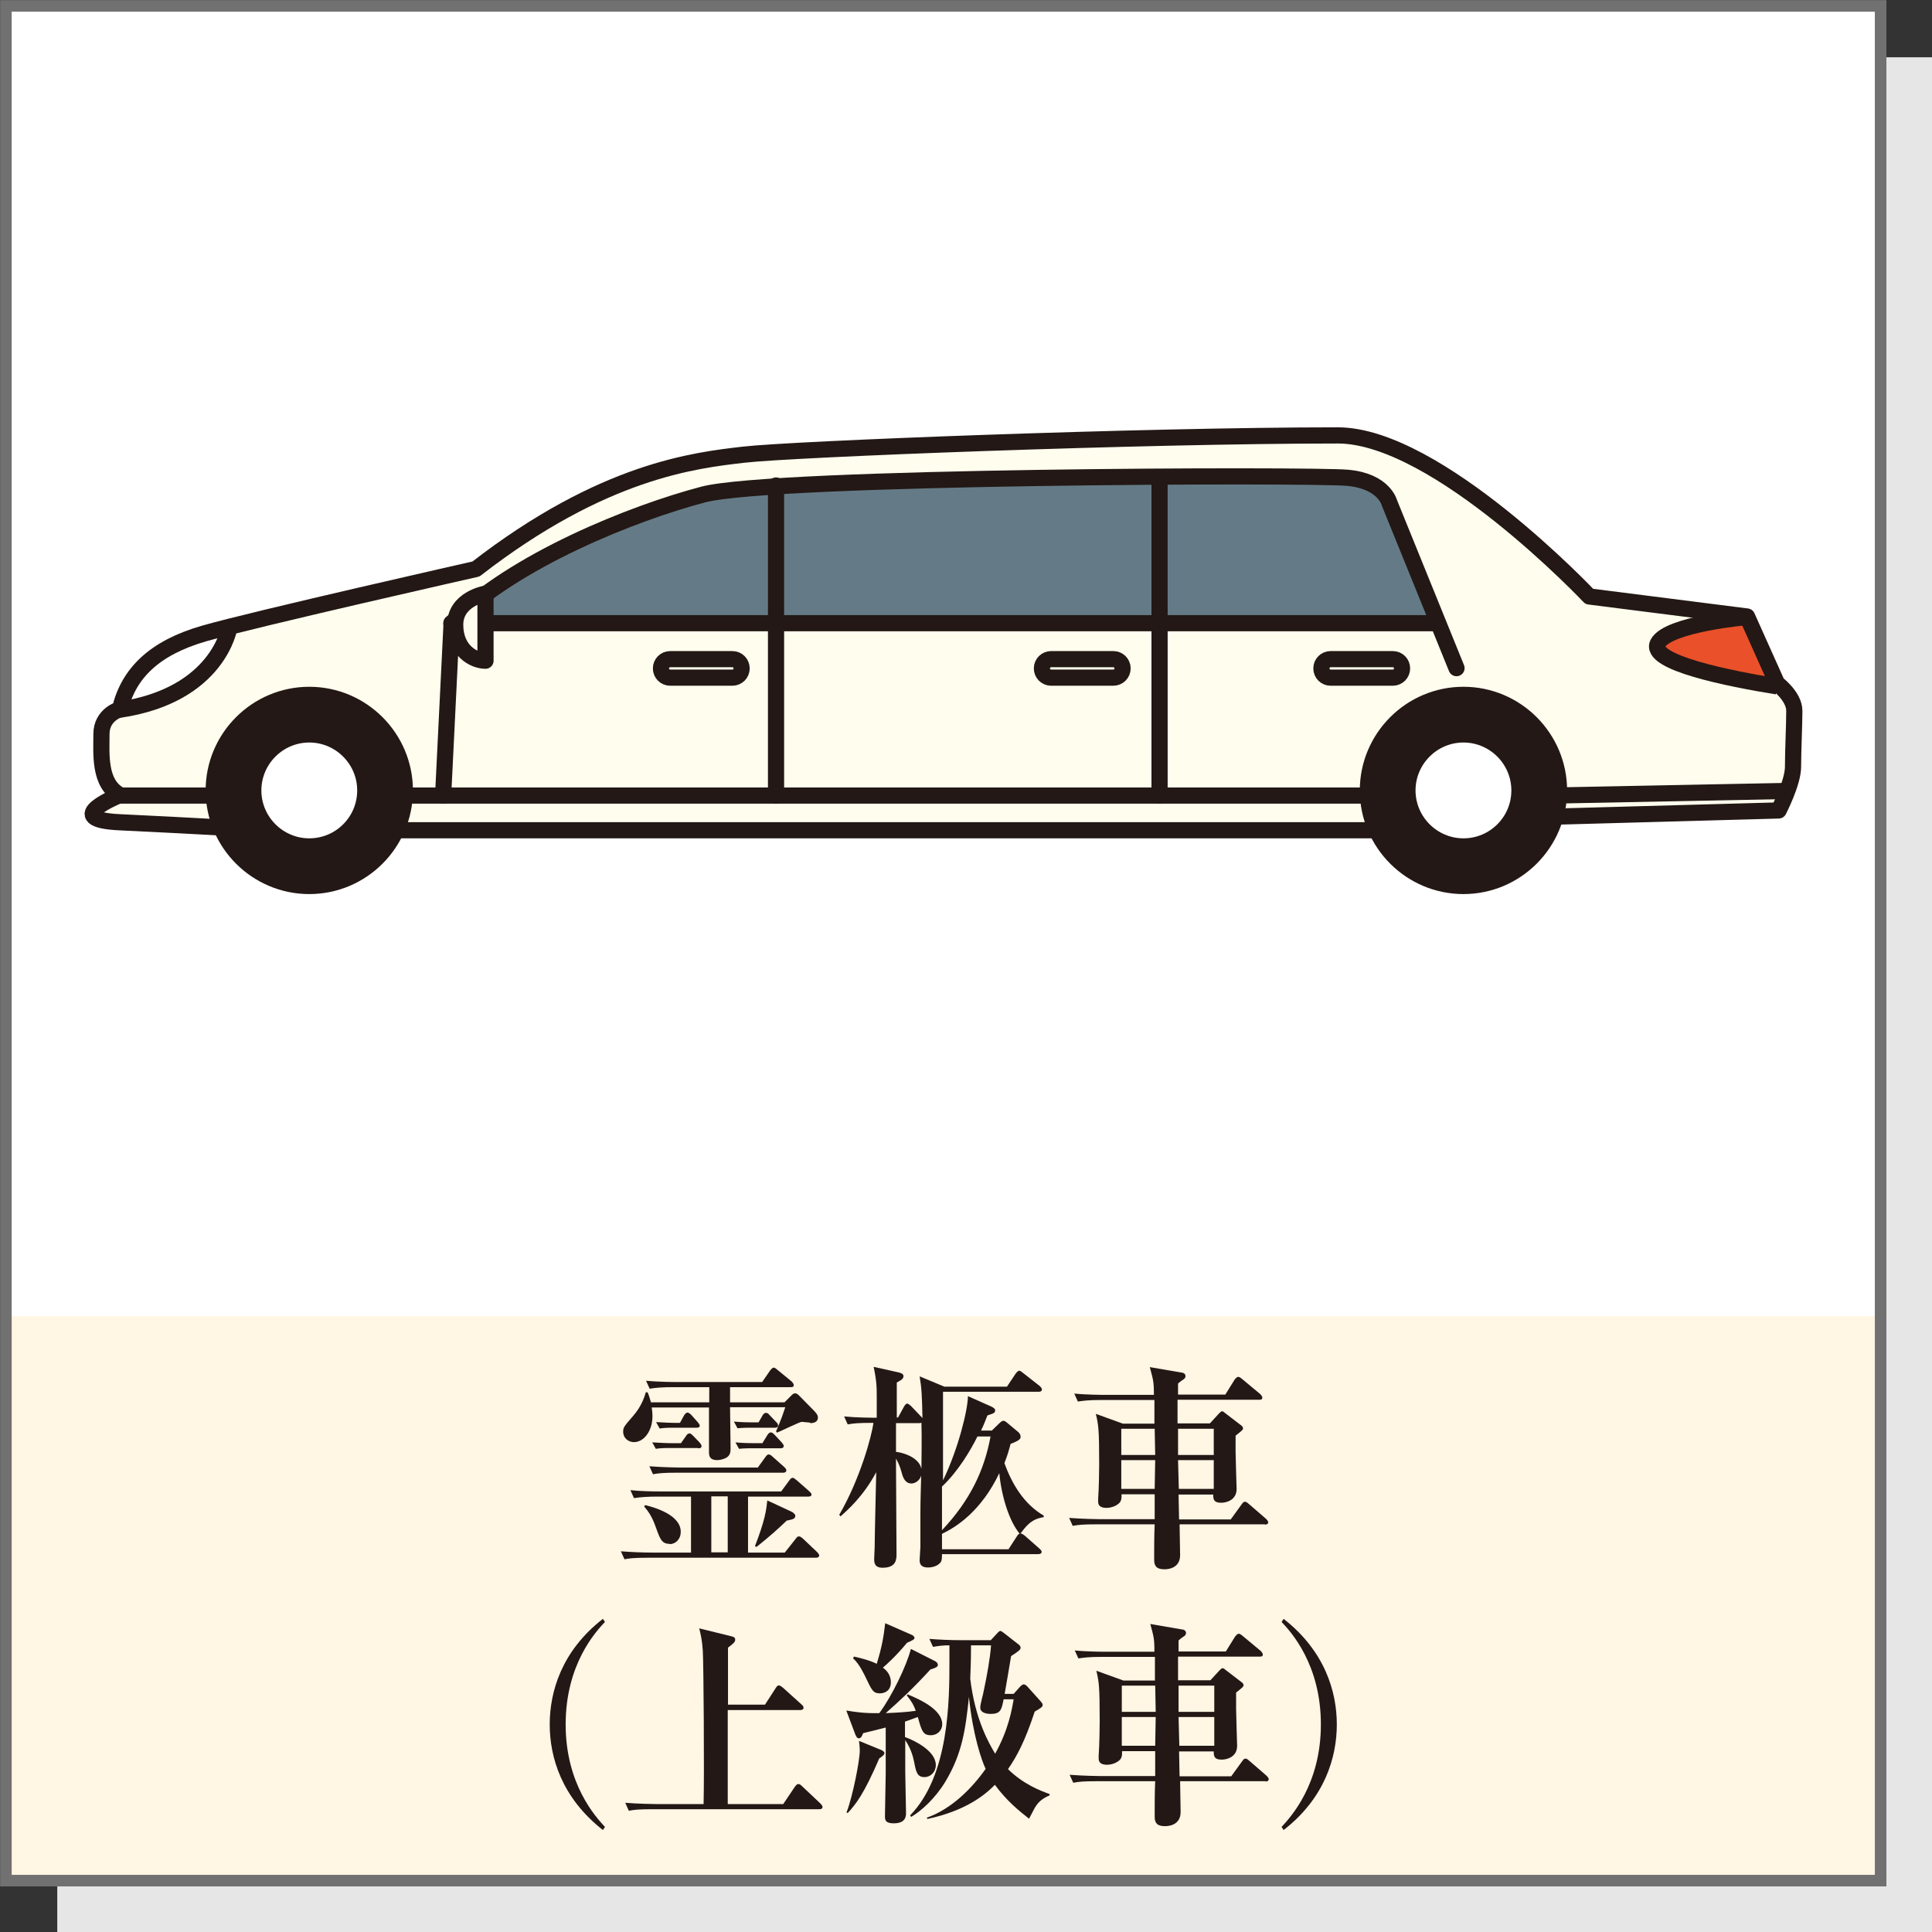 <?xml version="1.0" encoding="UTF-8"?>
<svg id="_レイヤー_2" data-name="レイヤー 2" xmlns="http://www.w3.org/2000/svg" viewBox="0 0 75.21 75.21">
  <rect x="0" y="0" width="75.21" height="75.21" fill="#333333" stroke="none"/>
  <defs>
    <style>
      .cls-1, .cls-2 {
        fill: #fff;
      }

      .cls-1, .cls-3, .cls-4, .cls-5, .cls-6, .cls-7 {
        stroke: #231815;
        stroke-width: .63px;
      }

      .cls-1, .cls-3, .cls-4, .cls-6, .cls-7 {
        stroke-linejoin: round;
      }

      .cls-1, .cls-3, .cls-6, .cls-7 {
        stroke-linecap: round;
      }

      .cls-8 {
        fill: #647b87;
      }

      .cls-3, .cls-9 {
        fill: #fffeee;
      }

      .cls-4, .cls-5, .cls-10, .cls-6 {
        fill: none;
      }

      .cls-11 {
        fill: #ea5029;
      }

      .cls-12, .cls-7 {
        fill: #231815;
      }

      .cls-5, .cls-10 {
        stroke-miterlimit: 10;
      }

      .cls-13 {
        fill: #e6e6e6;
      }

      .cls-10 {
        stroke: #727171;
        stroke-width: .45px;
      }

      .cls-14 {
        fill: #fff6e4;
      }
    </style>
  </defs>
  <g id="icon">
    <g>
      <rect class="cls-13" x="2.23" y="2.23" width="72.98" height="72.99"/>
      <rect class="cls-2" x=".23" y=".23" width="72.98" height="72.98"/>
      <rect class="cls-2" x=".23" y=".23" width="72.98" height="51.01"/>
      <rect class="cls-14" x=".23" y="51.24" width="72.98" height="21.97"/>
      <rect class="cls-10" x=".23" y=".23" width="72.98" height="72.98"/>
      <g>
        <path class="cls-9" d="M60.55,31.79l8.69-.24s.56-1.08.56-1.7.05-1.62.05-2.18-.67-1.06-.67-1.06l-1.17-2.61-6.14-.78s-5.92-6.27-9.79-6.27c-7.63,0-21.24.53-23.13.75-1.89.22-5.47.61-10.42,4.45,0,0-8.63,1.95-10.58,2.51-1.95.56-2.95,1.56-3.28,2.95,0,0-.72.2-.72.96s-.11,1.93.72,2.38c0,0-2.39.95,0,1.06,2.39.11,5.86.31,5.86.31h47.4l2.63-.55Z"/>
        <path class="cls-2" d="M4.66,27.63c3.87-.58,4.28-3.21,4.28-3.21,0,0-2.47.58-3.14,1.33-.66.75-1.14,1.88-1.14,1.88Z"/>
        <path class="cls-6" d="M8.93,24.42s-.41,2.64-4.28,3.21"/>
        <path class="cls-11" d="M69.18,26.72c-1.85-.31-5.03-.93-4.64-1.68.39-.75,3.47-1.02,3.47-1.02l1.17,2.7Z"/>
        <path class="cls-4" d="M68.01,24.02s-3.07.27-3.47,1.02c-.39.75,2.78,1.38,4.64,1.68"/>
        <path class="cls-6" d="M60.55,31.79l8.69-.24s.56-1.08.56-1.7.05-1.62.05-2.18-.67-1.06-.67-1.06l-1.17-2.61-6.14-.78s-5.92-6.27-9.79-6.27c-7.63,0-21.24.53-23.13.75-1.89.22-5.47.61-10.42,4.45,0,0-8.63,1.95-10.58,2.51-1.95.56-2.95,1.56-3.28,2.95,0,0-.72.2-.72.96s-.11,1.93.72,2.38c0,0-2.39.95,0,1.06,2.39.11,5.86.31,5.86.31h47.4l2.63-.55Z"/>
        <polyline class="cls-5" points="4.66 30.97 53.96 30.97 60.43 30.97 69.57 30.79"/>
        <path class="cls-7" d="M15.76,30.77c0,2.05-1.67,3.72-3.72,3.72s-3.72-1.67-3.72-3.72,1.67-3.72,3.72-3.72,3.72,1.67,3.72,3.72Z"/>
        <path class="cls-1" d="M14.22,30.77c0,1.21-.98,2.18-2.18,2.18s-2.18-.98-2.18-2.18.98-2.18,2.18-2.18,2.18.98,2.18,2.18Z"/>
        <path class="cls-7" d="M60.69,30.77c0,2.05-1.67,3.72-3.72,3.72s-3.72-1.67-3.72-3.72,1.67-3.72,3.72-3.72,3.72,1.67,3.72,3.72Z"/>
        <path class="cls-1" d="M59.15,30.77c0,1.21-.98,2.18-2.18,2.18s-2.18-.98-2.18-2.18.98-2.18,2.18-2.18,2.18.98,2.18,2.18Z"/>
        <path class="cls-8" d="M55.1,24.26s1.01.31.56-.79c-.45-1.1-1.69-4.12-1.69-4.12,0,0-.65-.77-1.99-.77s-17.36.17-21.14.32c0,0-3.12.05-5.42.95-2.3.91-4.78,2.02-6.86,3.36l-.83.81s-.22.24,1.18.24h36.2Z"/>
        <path class="cls-6" d="M56.7,26.01l-2.61-6.43s-.2-.85-1.63-.98c-1.44-.13-22.34-.07-25.08.65-2.74.72-7.38,2.57-9.8,5.01l-.33,6.71"/>
        <line class="cls-6" x1="45.14" y1="18.58" x2="45.14" y2="30.97"/>
        <line class="cls-6" x1="30.21" y1="18.9" x2="30.21" y2="30.97"/>
        <path class="cls-6" d="M28.87,26.02c0,.2-.16.36-.36.36h-2.42c-.2,0-.36-.16-.36-.36h0c0-.2.16-.36.36-.36h2.42c.2,0,.36.16.36.36h0Z"/>
        <path class="cls-6" d="M54.58,26.02c0,.2-.16.36-.36.36h-2.42c-.2,0-.36-.16-.36-.36h0c0-.2.16-.36.36-.36h2.42c.2,0,.36.16.36.36h0Z"/>
        <path class="cls-6" d="M43.7,26.02c0,.2-.16.36-.36.36h-2.42c-.2,0-.36-.16-.36-.36h0c0-.2.16-.36.36-.36h2.42c.2,0,.36.16.36.36h0Z"/>
        <line class="cls-6" x1="17.57" y1="24.26" x2="55.89" y2="24.26"/>
        <path class="cls-3" d="M18.9,23.11s-1.18.2-1.18,1.21.72,1.4,1.18,1.4v-2.61Z"/>
      </g>
      <g>
        <path class="cls-12" d="M31.76,60.64h-6.53c-.59,0-.76.03-.92.06l-.14-.31c.41.03.81.05,1.22.05h1.51v-2.18h-1.3c-.37,0-.67.02-.92.06l-.14-.31c.4.04.8.05,1.21.05h4.66l.31-.42c.04-.06.08-.11.14-.11.04,0,.07.03.15.09l.49.43c.06.06.09.09.09.13,0,.08-.09.08-.13.08h-2.34v2.18h1.43l.42-.53c.06-.08.08-.1.13-.1.06,0,.08.03.15.08l.56.53s.08.08.08.13c0,.08-.08.09-.13.09ZM31.53,55.38c-.05,0-.27-.03-.32-.03-.07,0-.81.36-.96.42l-.04-.05c.05-.12.2-.44.36-.94h-2.15c0,.26.02,1.36.02,1.58,0,.14,0,.27-.14.37-.14.09-.31.11-.38.11-.32,0-.32-.2-.32-.32v-1.73h-2.23c.02.11.03.23.03.34,0,.57-.33,1.01-.72,1.01-.21,0-.42-.15-.42-.4,0-.15,0-.18.37-.6.11-.13.37-.43.51-.94h.07c.06.14.09.25.13.39h2.27v-.59h-1.4c-.42,0-.67.02-.92.06l-.14-.31c.51.05,1.11.05,1.21.05h3.31l.31-.45s.08-.11.14-.11c.03,0,.07.02.15.09l.55.45s.08.08.08.14c0,.08-.07.08-.13.08h-2.35v.59h2.12l.25-.25c.06-.06.1-.1.16-.1.07,0,.12.05.17.1l.59.6c.09.1.13.16.13.24,0,.2-.2.22-.3.22ZM26.07,60.1c-.3,0-.37-.17-.53-.62-.15-.43-.29-.63-.46-.83l.03-.06c.37.09,1.39.38,1.39,1.04,0,.29-.2.48-.43.48ZM30.48,57.33h-4.13c-.53,0-.71.02-.93.06l-.14-.31c.52.04,1.12.05,1.22.05h3l.29-.4c.04-.06.08-.11.13-.11s.1.03.16.09l.45.4c.05.05.08.08.08.13,0,.08-.08.09-.13.09ZM27.18,56.37h-1.26s-.2,0-.39.03l-.14-.25c.31.02.62.03.68.03h.44l.19-.27c.04-.07.09-.11.14-.11.05,0,.11.06.14.09l.25.26s.08.09.08.14c0,.08-.06.09-.13.09ZM27.12,55.58h-1.05s-.2,0-.39.03l-.14-.25c.31.02.62.03.68.03h.25l.16-.29c.03-.05.08-.11.13-.11.06,0,.12.06.15.09l.25.28c.05.06.08.1.08.14,0,.07-.07.08-.14.08ZM28.33,58.25h-.64v2.18h.64v-2.18ZM30.17,55.58h-1.07s-.2,0-.39.02l-.14-.26c.31.03.62.03.68.03h.28l.15-.26c.03-.06.08-.11.14-.11s.1.04.15.1l.24.25c.06.06.08.09.08.14,0,.08-.08.09-.13.09ZM30.38,56.38h-1.22s-.2,0-.39.02l-.14-.25c.31.03.62.03.68.03h.37l.19-.31c.03-.05.08-.11.14-.11.04,0,.11.05.15.1l.27.29c.05.06.08.1.08.14,0,.08-.08.09-.13.09ZM30.61,59.21c-.26.25-.63.59-1.16,1.01l-.06-.03c.4-1.04.44-1.41.48-1.78l.97.45s.12.08.12.14c0,.13-.08.14-.35.2Z"/>
        <path class="cls-12" d="M39.71,59.69s.07,0,.17.08l.59.52s.08.07.08.12c0,.08-.09.09-.14.09h-3.74c0,.11,0,.2-.03.28-.09.17-.33.24-.51.24-.33,0-.33-.2-.33-.3,0-.08.03-.42.03-.5,0-.39,0-.48,0-1.34,0-.47.02-.97.03-1.44-.05.19-.23.31-.38.31-.23,0-.31-.21-.35-.32-.07-.25-.11-.4-.25-.65v.26c0,.49.02,2.9.02,3.45,0,.2,0,.54-.54.54-.32,0-.33-.2-.33-.35,0-.07.02-.39.02-.47,0-.42.05-2.44.06-2.9-.5.94-1.13,1.49-1.39,1.72l-.05-.06c.81-1.39,1.27-3.08,1.33-3.58-.62,0-.77.02-1,.06l-.14-.31c.53.05,1.06.05,1.27.05,0-.3,0-.67,0-.76,0-.42,0-.65-.12-1.22l.99.22c.1.03.17.06.17.14,0,.11-.08.15-.26.25v1.36h.05l.23-.42c.03-.05.07-.12.13-.12.03,0,.11.06.15.1l.41.43.03.03c-.02-.88-.03-1.15-.11-1.62l.96.4h2.44l.34-.51s.08-.11.14-.11c.04,0,.1.05.15.09l.65.51s.08.07.08.13c0,.08-.08.09-.13.09h-3.72v3.45c.61-1.26.97-2.78.97-3.28l.92.41c.05.03.14.07.14.14,0,.1-.05.12-.3.2-.08.19-.14.37-.25.59h.42l.31-.3s.08-.08.13-.08c.03,0,.07,0,.16.08l.42.35c.05.04.1.11.1.18,0,.08,0,.14-.39.29-.05.19-.11.42-.24.75.3.82.76,1.59,1.53,2.04v.06c-.26.05-.52.1-.88.61ZM35.8,55.4h-.92v1.12c.09,0,.88.14.99.66,0-.46.02-1.17,0-1.8-.03.02-.04.02-.08.02ZM38.05,55.92c-.26.53-.76,1.37-1.38,1.95v1.7c1.1-1.17,1.65-2.34,1.89-3.65h-.51ZM38.91,57.33c-.71,1.5-1.69,2.12-2.24,2.38v.6h2.59l.33-.51c.03-.05.06-.08.1-.1-.39-.47-.7-1.41-.79-2.36Z"/>
        <path class="cls-12" d="M49.25,59.34h-3.33c0,.14.02,1.13.02,1.2,0,.55-.54.55-.61.55-.3,0-.4-.12-.4-.37,0-.36,0-1,.02-1.38h-2.27c-.52,0-.71.02-.92.06l-.14-.31c.52.04,1.11.05,1.21.05h2.12v-.97s-1.29,0-1.29,0c0,.17,0,.21-.06.31-.17.2-.46.22-.52.22-.25,0-.33-.1-.33-.24,0-.03,0-.08,0-.12.03-.4.04-1.13.04-1.34,0-1.39-.03-1.53-.13-1.96l1.05.38h1.23v-.92h-2.06c-.52,0-.71.03-.92.06l-.14-.31c.51.05,1.11.05,1.21.05h1.89c0-.53-.03-.59-.16-1.08l1.22.21c.07,0,.17.04.17.14,0,.07-.05.11-.08.13-.14.09-.15.11-.21.16v.43h1.84l.36-.58s.08-.11.14-.11c.04,0,.08.02.15.08l.71.59s.08.08.08.14c0,.08-.07.08-.13.08h-3.17v.92h1.26l.35-.38s.08-.09.12-.09.08.03.11.06l.64.49s.07.05.07.11-.03.08-.29.29c0,.17,0,.35,0,.63,0,.22.04,1.41.04,1.44,0,.44-.4.54-.6.54-.31,0-.31-.16-.31-.32h-1.35l.02.97h2.01l.42-.58c.05-.07.08-.11.14-.11s.12.07.15.09l.67.58s.08.08.08.13c0,.08-.08.09-.14.09ZM44.95,55.62h-1.3v1.02h1.32l-.02-1.02ZM43.65,56.84v1.12h1.3l.02-1.12h-1.32ZM47.25,55.62h-1.39v1.02h1.39v-1.02ZM47.25,56.84h-1.39l.03,1.12h1.36v-1.12Z"/>
        <path class="cls-12" d="M23.47,71.24c-1.61-1.26-2.07-2.84-2.07-4.11s.46-2.86,2.07-4.11l.08.12c-.37.39-1.53,1.66-1.53,3.99s1.17,3.6,1.53,3.99l-.08.12Z"/>
        <path class="cls-12" d="M31.9,70.43h-6.5c-.52,0-.71.02-.92.06l-.14-.31c.51.04,1.11.05,1.21.05h1.84c.03-1.21,0-5.42-.03-5.96-.03-.46-.09-.67-.14-.88l1.26.31c.06.02.14.03.14.13,0,.08-.04.13-.28.31,0,.35,0,1.9,0,2.22h1.44l.42-.65c.04-.06.07-.1.12-.1s.12.06.16.09l.72.65c.05.04.08.08.08.13,0,.08-.08.09-.14.09h-2.81c0,2.51,0,3.21,0,3.66h2.16l.45-.67c.06-.08.09-.11.14-.11s.09.03.15.09l.71.67s.08.08.08.13c0,.08-.07.09-.13.09Z"/>
        <path class="cls-12" d="M32.96,66.59c.35.06.7.11,1.27.1.49-.66,1.06-1.84,1.23-2.5l.95.48c.05.03.1.08.1.14,0,.08-.09.12-.29.18-.67.73-1.15,1.18-1.74,1.7.48-.02.81-.04,1.17-.09-.09-.25-.16-.36-.35-.6l.03-.04c.5.2,1.35.6,1.35,1.16,0,.25-.2.43-.44.43-.31,0-.36-.16-.51-.71-.15.06-.31.11-.5.18v.6c.38.14,1.2.54,1.2,1.09,0,.27-.2.47-.44.47-.29,0-.33-.2-.41-.62-.02-.08-.08-.43-.34-.82,0,.28,0,1.01,0,1.23s.03,1.42.03,1.6c0,.12,0,.41-.48.41-.33,0-.34-.14-.34-.28,0-.26.03-1.42.03-1.66v-1.79c-.25.07-.56.14-.88.22-.05.14-.09.2-.17.2-.07,0-.1-.08-.13-.14l-.35-.93ZM32.96,70.54c.24-.63.51-2.01.51-2.39,0-.12-.02-.29-.03-.38l.88.36c.05.03.11.06.11.12,0,.07-.14.16-.2.2-.6,1.39-.9,1.77-1.23,2.13l-.05-.03ZM33.25,64.49c.2.04.63.15.88.28.2-.65.27-1.06.33-1.58l1.05.46s.09.05.09.11-.08.1-.29.19c-.43.52-.78.83-.94.97.11.08.31.25.31.57s-.23.43-.43.43c-.25,0-.31-.11-.54-.6-.04-.08-.25-.55-.5-.76l.03-.07ZM35.43,70.67c1.52-1.56,1.53-4.46,1.53-6.01,0-.29,0-.48,0-.61-.25,0-.4.02-.64.06l-.14-.31c.37.03.83.05,1.21.05h1.18l.26-.28s.07-.08.11-.08.11.06.14.08l.55.43c.05.03.1.08.1.15s-.09.14-.37.32c-.03.2-.2,1.19-.25,1.47h.35l.26-.29s.08-.08.13-.08c.06,0,.11.05.14.08l.53.59s.07.08.07.12c0,.08-.03.11-.31.27-.38,1.16-.7,1.75-1.04,2.24.6.59,1.26.84,1.62.97v.05c-.31.14-.44.26-.58.49-.03.06-.19.36-.22.42-.37-.29-.87-.69-1.33-1.32-.38.39-1.13,1.01-2.63,1.33l-.02-.05c.97-.34,1.77-1.16,2.29-1.9-.15-.31-.5-1.31-.65-2.8-.13,1.22-.25,2.19-.92,3.3-.4.66-.94,1.14-1.33,1.37l-.04-.06ZM37.8,64.05c0,.2,0,.59-.03,1.3.19,1.61.75,2.55.97,2.92.52-.94.65-1.71.72-2.12h-.39c-.08.41-.12.57-.5.57-.27,0-.41-.1-.41-.24,0-.16.11-.49.14-.68.13-.61.25-1.29.28-1.75h-.79Z"/>
        <path class="cls-12" d="M49.27,69.34h-3.33c0,.14.02,1.13.02,1.2,0,.55-.54.55-.61.55-.3,0-.4-.12-.4-.37,0-.36,0-1,.02-1.38h-2.27c-.52,0-.71.02-.92.06l-.14-.31c.52.04,1.11.05,1.21.05h2.12v-.97s-1.29,0-1.29,0c0,.17,0,.21-.06.31-.17.2-.46.22-.52.22-.25,0-.33-.1-.33-.24,0-.03,0-.08,0-.12.03-.4.04-1.13.04-1.34,0-1.39-.03-1.53-.13-1.96l1.05.38h1.23v-.92h-2.06c-.52,0-.71.03-.92.06l-.14-.31c.51.05,1.11.05,1.21.05h1.89c0-.53-.03-.59-.16-1.08l1.22.21c.07,0,.17.04.17.14,0,.07-.05.11-.08.13-.14.09-.15.11-.21.16v.43h1.84l.36-.58s.08-.11.14-.11c.04,0,.08.02.15.08l.71.59s.08.08.08.14c0,.08-.07.08-.13.08h-3.17v.92h1.26l.35-.38s.08-.09.12-.09.08.03.11.06l.64.49s.07.05.07.11-.03.08-.29.29c0,.17,0,.35,0,.63,0,.22.04,1.41.04,1.44,0,.44-.4.54-.6.54-.31,0-.31-.16-.31-.32h-1.35l.02.97h2.01l.42-.58c.05-.07.08-.11.14-.11s.12.07.15.09l.67.58s.08.08.08.13c0,.08-.08.09-.14.09ZM44.97,65.62h-1.3v1.02h1.32l-.02-1.02ZM43.67,66.84v1.12h1.3l.02-1.12h-1.32ZM47.27,65.62h-1.39v1.02h1.39v-1.02ZM47.27,66.84h-1.39l.03,1.12h1.36v-1.12Z"/>
        <path class="cls-12" d="M49.97,71.24l-.08-.12c.36-.39,1.53-1.66,1.53-3.99s-1.16-3.6-1.53-3.99l.08-.12c1.61,1.26,2.07,2.84,2.07,4.11s-.46,2.86-2.07,4.11Z"/>
      </g>
    </g>
  </g>
</svg>